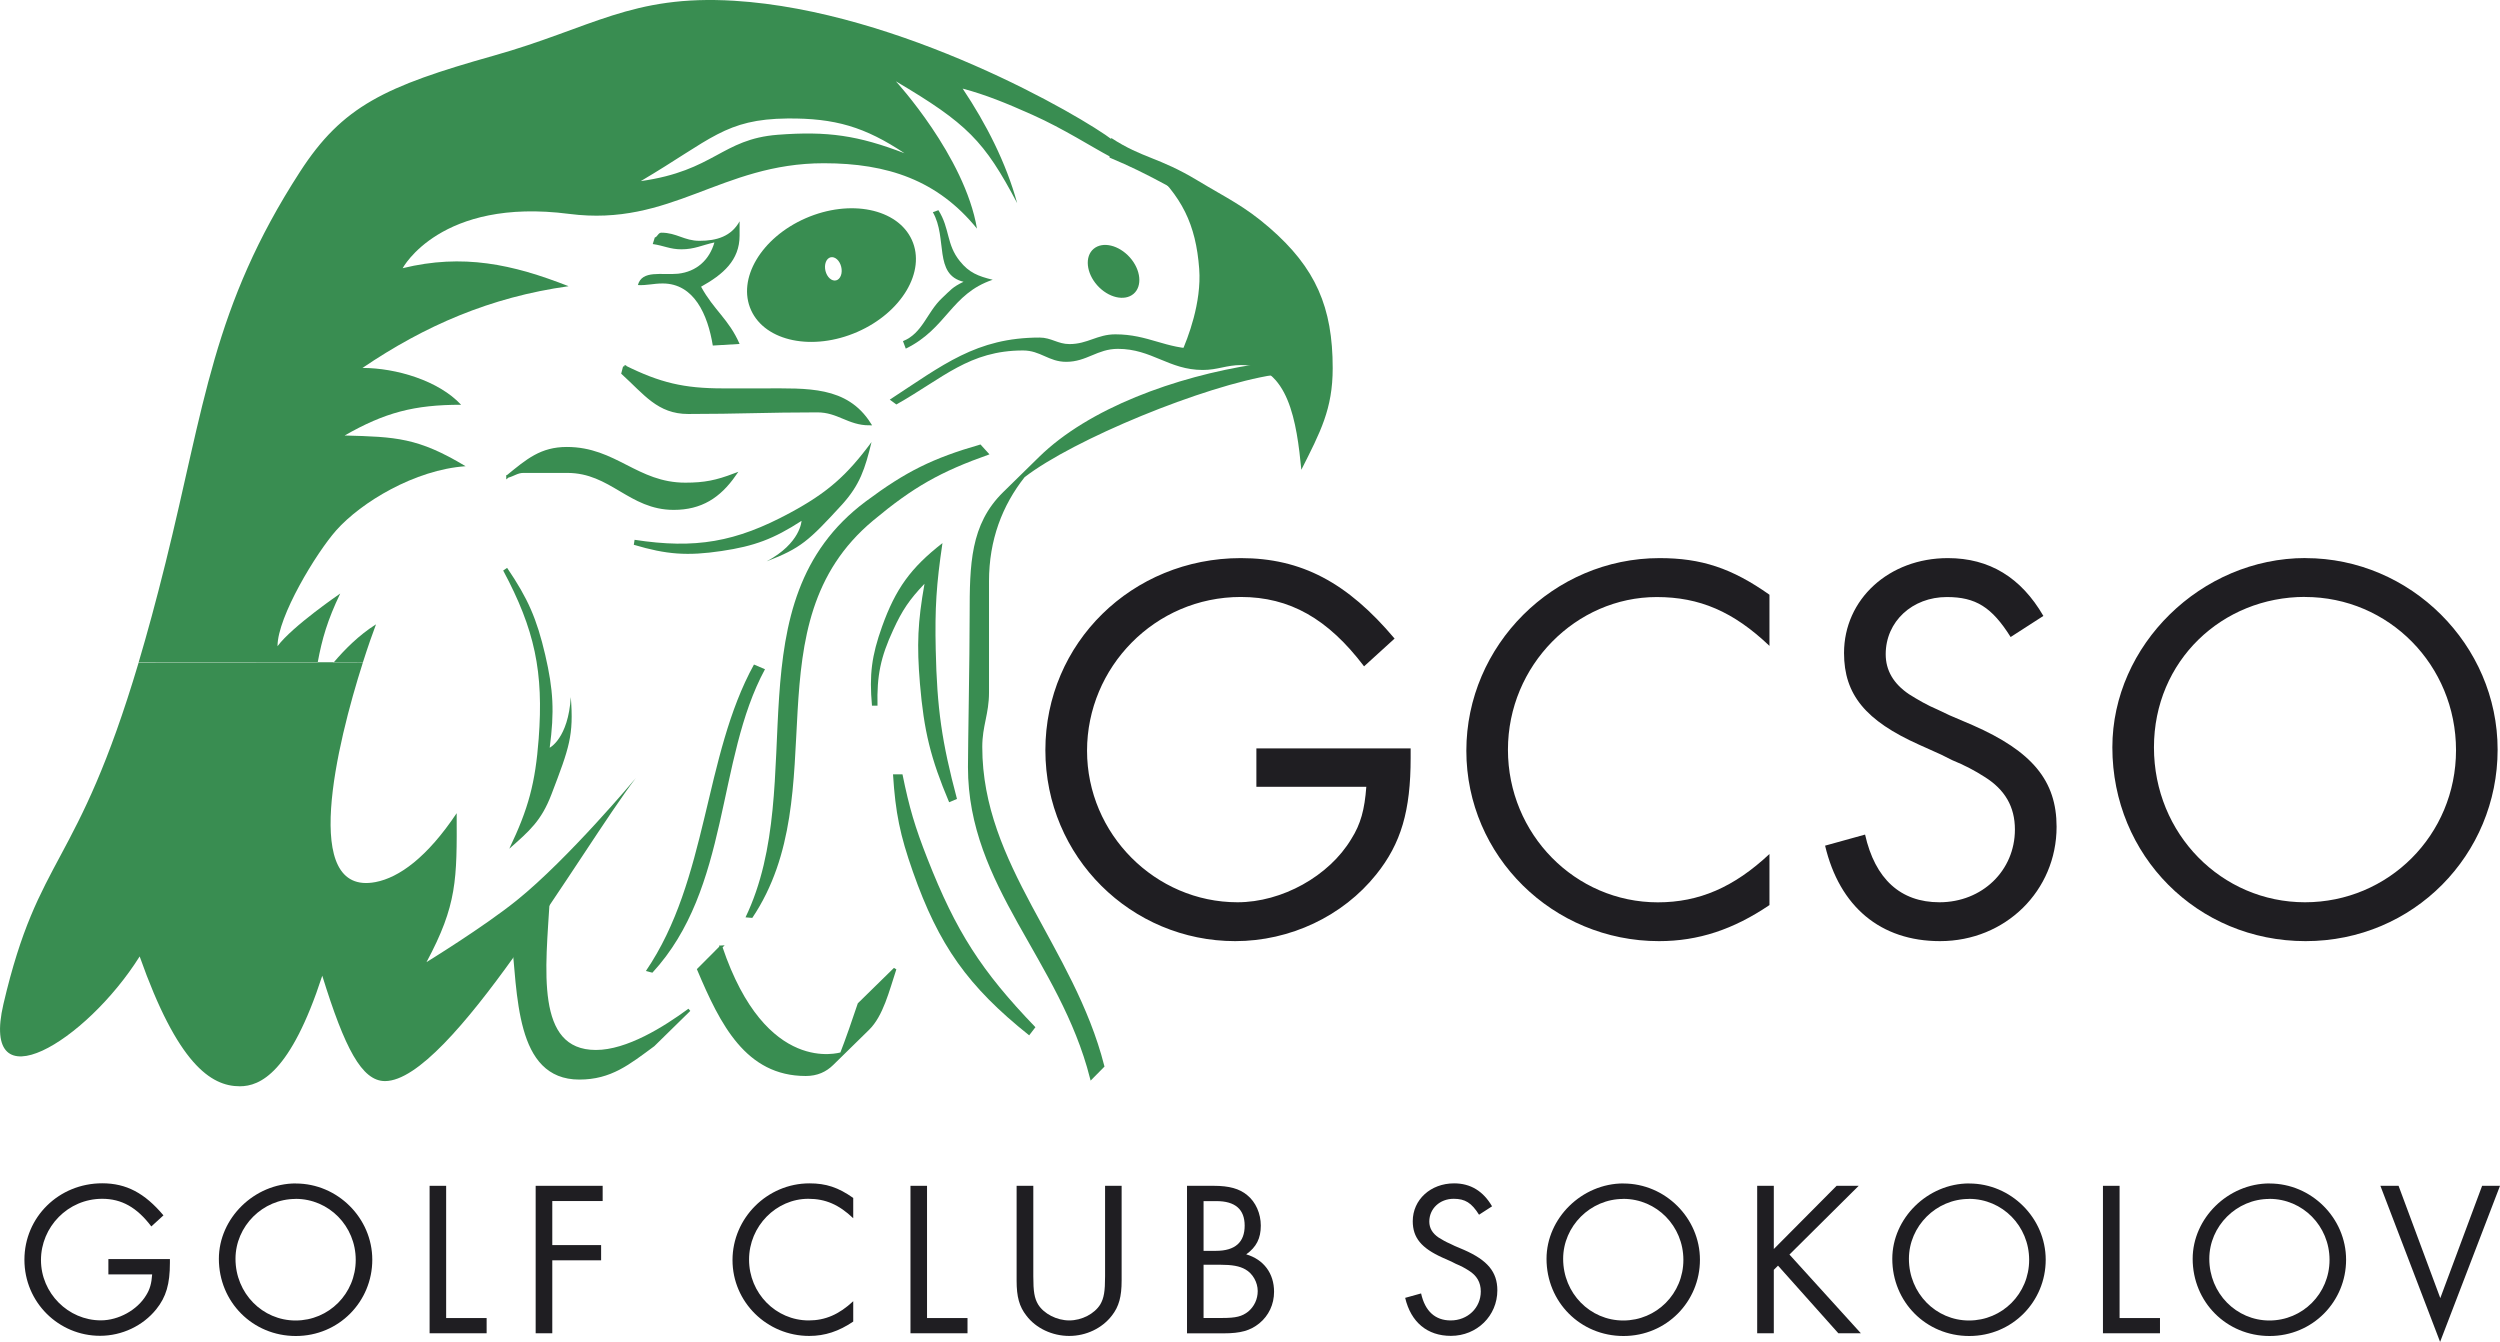 <?xml version="1.0" encoding="UTF-8"?>
<svg id="Layer_2" data-name="Layer 2" xmlns="http://www.w3.org/2000/svg" viewBox="0 0 356.38 191.29">
  <defs>
    <style>
      .cls-1 {
        stroke-width: .41px;
      }

      .cls-1, .cls-2 {
        fill: none;
        stroke: #398d51;
        stroke-miterlimit: 3.86;
      }

      .cls-3, .cls-4 {
        fill: #1f1e22;
      }

      .cls-5, .cls-6 {
        fill: #398d51;
      }

      .cls-6, .cls-4 {
        fill-rule: evenodd;
      }

      .cls-2 {
        stroke-width: 0px;
      }
    </style>
  </defs>
  <g id="Layer_1-2" data-name="Layer 1">
    <g>
      <path class="cls-5" d="m78.18,128.03c-.59,10.03-2.19,21.85,6.77,21.85,4.48,0,9.79-3.33,13.31-5.92l-5.12,5.02c-3.52,2.59-6.08,4.71-10.56,4.71-8.96,0-8.56-11.85-9.52-20.63l5.12-5.02Z"/>
      <path class="cls-1" d="m78.18,128.03c-.59,10.03-2.19,21.85,6.77,21.85,4.48,0,9.79-3.33,13.31-5.92l-5.12,5.02c-3.52,2.59-6.08,4.71-10.56,4.71-8.96,0-8.56-11.85-9.52-20.63l5.12-5.02Z"/>
      <path class="cls-5" d="m102.77,134.99c6.27,18.62,16.92,15.25,17.18,15.22.63-1.57,1.97-5.41,2.51-7.07l5.12-5.02c-1.03,3.13-1.87,6.61-3.84,8.54l-5.12,5.02c-.95.93-2.15,1.5-3.76,1.5-8.4,0-12-7.22-15.28-14.98l3.2-3.21Z"/>
      <path class="cls-1" d="m102.77,134.99c6.27,18.62,16.92,15.25,17.18,15.22.63-1.57,1.97-5.41,2.51-7.07l5.12-5.02c-1.03,3.13-1.87,6.61-3.84,8.54l-5.12,5.02c-.95.93-2.15,1.5-3.76,1.5-8.4,0-12-7.22-15.28-14.98l3.2-3.21Z"/>
      <path class="cls-5" d="m178.92,52.15c-11.31,1.75-23.62,6.23-30.66,13.14l-5.12,5.02c-4.61,4.53-4.71,10.12-4.71,17.39,0,6.2-.24,18.59-.24,21.65,0,16.95,13.07,27.35,17.39,44.29l1.64-1.66c-4.32-16.95-17.4-28.55-17.4-45.5,0-3.06.96-4.71.96-7.77v-15.85c0-5.94,1.91-10.9,5.13-14.98,7.01-5.43,25.7-13.11,35.63-14.64l-2.62-1.1Z"/>
      <path class="cls-1" d="m178.92,52.15c-11.31,1.75-23.62,6.23-30.66,13.14l-5.12,5.02c-4.61,4.53-4.71,10.12-4.71,17.39,0,6.2-.24,18.59-.24,21.65,0,16.95,13.07,27.35,17.39,44.29l1.64-1.66c-4.32-16.95-17.4-28.55-17.4-45.5,0-3.06.96-4.71.96-7.77v-15.85c0-5.94,1.91-10.9,5.13-14.98,7.01-5.43,25.7-13.11,35.63-14.64l-2.62-1.1Z"/>
      <path class="cls-6" d="m51.73,94.44c-3.73,11.69-8.96,33.36,1.81,31.3,3.34-.64,7.34-3.5,11.56-9.82.04,9.47.07,13.07-4.3,21.23,0,0,8.13-4.99,12.86-8.8,7.39-5.95,16.97-17.43,16.97-17.43-7.66,10.02-26.52,43.19-35.75,43.19-3.3,0-5.73-4.66-8.94-15.02-4.53,13.9-8.88,15.76-11.76,15.76-4.15,0-8.88-3.25-14.27-18.51-7.7,12.25-22.8,21.3-19.42,6.79,5.04-21.59,10.44-19.02,19.27-48.67"/>
      <path class="cls-6" d="m45.29,94.44c-.22,1.21-.41,2.5-.62,3.95,0,0,1.07-1.78,2.9-3.95"/>
      <path class="cls-6" d="m128.96,21.86c-5.66-3.77-9.92-5.03-16.72-4.97-8.86.09-10.82,2.98-20.9,8.93,10.54-1.49,11.52-5.99,19.54-6.61,7.1-.54,11.42.09,18.07,2.64M47.56,94.44c1.54-1.82,3.61-3.91,6.04-5.44-.48,1.27-1.15,3.17-1.87,5.43m-31.97,0c1.21-4.07,2.49-8.76,3.84-14.2,5.57-22.41,6.7-36.47,19.15-55.72,6.06-9.39,12.13-12.21,27.58-16.56C84.4,3.99,90.01-.79,104.67.11c23.74,1.46,49.49,16.44,53.98,19.88l-.4,2.34c-2.53-1.33-6.6-3.96-11.07-5.96-3.78-1.69-6.69-2.87-9.95-3.74,3.35,5.01,6.18,10.54,7.77,16.33-4.69-8.88-7.12-11.35-17.29-17.37,0,0,9.82,10.69,11.56,21-5.59-6.89-12.74-9.32-21.83-9.32-14.68,0-21.75,9.1-36.31,7.22-18.36-2.37-23.73,7.74-23.73,7.74,8.6-2.1,15.65-.57,23.65,2.57-11.17,1.56-20.51,5.64-29.38,11.65,4.79,0,10.87,1.81,14.06,5.25-6.7,0-10.85,1.1-16.6,4.38,7.31.2,10.44.29,17.24,4.38-7.23.5-14.9,5.15-18.44,9.14-2.83,3.19-8.37,12.3-8.37,16.52,2.07-2.82,8.94-7.51,8.94-7.51-1.82,3.79-2.6,6.49-3.21,9.82"/>
      <path class="cls-2" d="m158.65,19.99l-.4,2.34c-2.53-1.33-6.6-3.96-11.07-5.96-3.78-1.69-6.69-2.87-9.95-3.74,3.35,5.01,6.18,10.54,7.77,16.33-4.69-8.88-7.12-11.35-17.29-17.37,0,0,9.82,10.69,11.56,21-5.59-6.89-12.74-9.32-21.83-9.32-14.68,0-21.75,9.1-36.31,7.22-18.36-2.37-23.73,7.74-23.73,7.74,8.6-2.1,15.65-.57,23.65,2.57-11.17,1.56-20.51,5.64-29.38,11.65,4.79,0,10.87,1.81,14.06,5.25-6.7,0-10.85,1.1-16.6,4.38,7.31.2,10.44.29,17.24,4.38-7.23.5-14.9,5.15-18.44,9.14-2.83,3.19-8.37,12.3-8.37,16.52,2.07-2.82,8.94-7.51,8.94-7.51-2.48,5.16-3.03,8.29-3.83,13.77,0,0,3.61-6.03,8.94-9.39-2.98,7.84-12.92,39.19-.06,36.74,3.34-.64,7.34-3.5,11.56-9.82.04,9.47.07,13.07-4.3,21.23,0,0,8.13-4.99,12.86-8.8,7.39-5.95,16.97-17.43,16.97-17.43-7.66,10.02-26.52,43.19-35.75,43.19-3.3,0-5.73-4.66-8.94-15.02-4.53,13.9-8.88,15.76-11.76,15.76-4.15,0-8.88-3.25-14.27-18.51-7.7,12.25-22.8,21.3-19.42,6.79,5.73-24.56,11.94-17.86,23.12-62.88,5.57-22.41,6.7-36.47,19.15-55.72,6.06-9.39,12.13-12.21,27.58-16.56C84.4,3.99,90.01-.79,104.67.11c23.74,1.46,49.49,16.44,53.98,19.88Zm-29.7,1.87c-5.66-3.77-9.92-5.03-16.72-4.97-8.86.09-10.82,2.98-20.9,8.93,10.54-1.49,11.52-5.99,19.54-6.61,7.1-.54,11.42.09,18.07,2.64Z"/>
      <path class="cls-5" d="m89.02,52.27c5.02,2.49,8.44,3.3,14.04,3.3h5.84c6.2,0,11.74-.35,15.05,4.86-3.01,0-4.43-1.85-7.44-1.85-7.2,0-11.21.23-18.41.23-4.25,0-6.14-2.72-9.32-5.61l.24-.93Z"/>
      <path class="cls-1" d="m89.02,52.27c5.02,2.49,8.44,3.3,14.04,3.3h5.84c6.2,0,11.74-.35,15.05,4.86-3.01,0-4.43-1.85-7.44-1.85-7.2,0-11.21.23-18.41.23-4.25,0-6.14-2.72-9.32-5.61l.24-.93Z"/>
      <path class="cls-5" d="m72.37,67.91c2.83-2.31,4.78-3.99,8.44-3.99,6.9,0,9.97,5.09,16.88,5.09,2.77,0,4.43-.35,7.02-1.33-2.18,3.12-4.78,4.8-8.67,4.8-6.26,0-8.91-5.27-15.17-5.27h-6.26c-.88,0-1.36.46-2.24.69"/>
      <path class="cls-1" d="m72.37,67.91c2.83-2.31,4.78-3.99,8.44-3.99,6.9,0,9.97,5.09,16.88,5.09,2.77,0,4.43-.35,7.02-1.33-2.18,3.12-4.78,4.8-8.67,4.8-6.26,0-8.91-5.27-15.17-5.27h-6.26c-.88,0-1.36.46-2.24.69Z"/>
      <path class="cls-5" d="m105.43,49.03c-1.53-3.53-3.66-4.8-5.49-8.16,3.13-1.74,5.49-3.76,5.49-7.29v-2.03c-1.18,2.14-3.25,2.78-5.72,2.78-2.18,0-3.25-1.16-5.43-1.16-.47,0-.53.58-.94.69l-.29.93c1.59.23,2.48.75,4.07.75,1.89,0,2.89-.58,4.72-.98-.71,2.49-2.54,4.17-5.19,4.46-2.3.23-5.13-.58-5.72,1.62,1.36.06,2.18-.23,3.54-.23,4.48,0,6.43,4.46,7.14,8.85l3.84-.23Z"/>
      <path class="cls-2" d="m105.43,49.03c-1.53-3.53-3.66-4.8-5.49-8.16,3.13-1.74,5.49-3.76,5.49-7.29v-2.03c-1.18,2.14-3.25,2.78-5.72,2.78-2.18,0-3.25-1.16-5.43-1.16-.47,0-.53.58-.94.69l-.29.93c1.59.23,2.48.75,4.07.75,1.89,0,2.89-.58,4.72-.98-.71,2.49-2.54,4.17-5.19,4.46-2.3.23-5.13-.58-5.72,1.62,1.36.06,2.18-.23,3.54-.23,4.48,0,6.43,4.46,7.14,8.85l3.84-.23Z"/>
      <path class="cls-5" d="m158.16,22.46c6.08,2.55,8.56,4.34,14.46,7.24,2.89,1.39,4.72,2.83,6.9,5.09,5.19,5.32,7.85,10.01,7.85,17.42,0,2.37-.12,3.82-.71,6.13-1.77-5.32-5.41-9.06-11.08-9.06-1.83,0-2.89.46-4.72.46-4.72,0-7.14-2.08-11.86-2.08-2.6,0-3.95,1.39-6.55,1.39-1.65,0-2.6-.93-4.25-.93-9.03,0-13.81,3.93-21.36,8.85l.94.69c6.67-3.76,10.39-7.7,18.06-7.7,2.48,0,3.66,1.62,6.14,1.62,2.95,0,4.43-1.85,7.38-1.85,4.84,0,7.26,3.01,12.1,3.01,2.12,0,3.36-.7,5.49-.7,6.79,0,7.91,8.28,8.56,14.93,2.71-5.38,4.47-8.65,4.47-14.49,0-8.68-2.41-14.29-9.02-20.02-3.6-3.12-6.07-4.21-10.21-6.71-5.66-3.41-7.8-3.13-12.34-6.08l-.24,2.78Z"/>
      <path class="cls-2" d="m158.16,22.46c6.08,2.55,8.56,4.34,14.46,7.24,2.89,1.39,4.72,2.83,6.9,5.09,5.19,5.32,7.85,10.01,7.85,17.42,0,2.37-.12,3.82-.71,6.13-1.77-5.32-5.41-9.06-11.08-9.06-1.83,0-2.89.46-4.72.46-4.72,0-7.14-2.08-11.86-2.08-2.6,0-3.95,1.39-6.55,1.39-1.65,0-2.6-.93-4.25-.93-9.03,0-13.81,3.93-21.36,8.85l.94.69c6.67-3.76,10.39-7.7,18.06-7.7,2.48,0,3.66,1.62,6.14,1.62,2.95,0,4.43-1.85,7.38-1.85,4.84,0,7.26,3.01,12.1,3.01,2.12,0,3.36-.7,5.49-.7,6.79,0,7.91,8.28,8.56,14.93,2.71-5.38,4.47-8.65,4.47-14.49,0-8.68-2.41-14.29-9.02-20.02-3.6-3.12-6.07-4.21-10.21-6.71-5.66-3.41-7.8-3.13-12.34-6.08l-.24,2.78Z"/>
      <path class="cls-5" d="m124.25,63c-3.57,4.84-6.35,7.26-11.65,10.12-7.71,4.16-13.48,5.16-22.14,3.83l-.11.71c4.68,1.4,7.67,1.61,12.5.89,4.71-.7,7.42-1.72,11.41-4.3,0,0-.12,3.18-4.97,5.77,4.86-1.87,5.99-2.91,10.67-8.01,2.64-2.88,3.36-5.22,4.28-9"/>
      <path class="cls-2" d="m124.25,63c-3.57,4.84-6.35,7.26-11.65,10.12-7.71,4.16-13.48,5.16-22.14,3.83l-.11.71c4.68,1.4,7.67,1.61,12.5.89,4.71-.7,7.42-1.72,11.41-4.3,0,0-.12,3.18-4.97,5.77,4.86-1.87,5.99-2.91,10.67-8.01,2.64-2.88,3.36-5.22,4.28-9Z"/>
      <path class="cls-5" d="m106.27,130.78c9.22-19.18-2.15-44.92,17.16-59.31,5.7-4.25,9.5-6.14,16.34-8.11l1.28,1.41c-7.02,2.48-10.87,4.67-16.58,9.43-17.74,14.79-5.24,38.76-17.23,56.65l-.96-.08Z"/>
      <path class="cls-2" d="m106.27,130.78c9.22-19.18-2.15-44.92,17.16-59.31,5.7-4.25,9.5-6.14,16.34-8.11l1.28,1.41c-7.02,2.48-10.87,4.67-16.58,9.43-17.74,14.79-5.24,38.76-17.23,56.65l-.96-.08Z"/>
      <path class="cls-5" d="m124.3,100.58c-.39-4.41-.05-7.09,1.44-11.26,1.93-5.39,4.09-8.38,8.61-11.9-.87,5.87-1.09,9.25-.96,15.19.18,8.38.87,13.18,3.03,21.28l-1.12.47c-2.64-6.26-3.59-10.14-4.16-16.9-.46-5.54-.32-8.76.65-14.24-2.14,2.24-3.17,3.76-4.46,6.57-1.8,3.9-2.34,6.5-2.24,10.8h-.8Z"/>
      <path class="cls-2" d="m124.3,100.58c-.39-4.41-.05-7.09,1.44-11.26,1.93-5.39,4.09-8.38,8.61-11.9-.87,5.87-1.09,9.25-.96,15.19.18,8.38.87,13.18,3.03,21.28l-1.12.47c-2.64-6.26-3.59-10.14-4.16-16.9-.46-5.54-.32-8.76.65-14.24-2.14,2.24-3.17,3.76-4.46,6.57-1.8,3.9-2.34,6.5-2.24,10.8h-.8Z"/>
      <path class="cls-5" d="m137.36,40.17c-4.31-1.04-2.25-6.21-4.38-9.92.3-.12.49-.19.79-.29,1.66,2.62,1.11,4.88,3.07,7.28,1.31,1.63,2.59,2.13,4.67,2.64-5.96,2.01-6.53,6.96-12.39,9.82l-.4-1.07c2.8-1.12,3.39-4.08,5.54-6.11,1.29-1.21,1.48-1.57,3.09-2.35"/>
      <path class="cls-2" d="m137.36,40.17c-4.31-1.04-2.25-6.21-4.38-9.92.3-.12.49-.19.79-.29,1.66,2.62,1.11,4.88,3.07,7.28,1.31,1.63,2.59,2.13,4.67,2.64-5.96,2.01-6.53,6.96-12.39,9.82l-.4-1.07c2.8-1.12,3.39-4.08,5.54-6.11,1.29-1.21,1.48-1.57,3.09-2.35Z"/>
      <path class="cls-5" d="m114.85,31.11c6.33-2.76,13.11-1.38,15.14,3.1,2.03,4.47-1.45,10.34-7.78,13.11-6.33,2.76-13.11,1.38-15.14-3.1-2.03-4.47,1.45-10.34,7.78-13.11m2.79,6.54c-.16.84.22,1.83.86,2.2.64.37,1.28,0,1.45-.85.16-.84-.22-1.83-.86-2.2-.64-.37-1.28,0-1.45.85"/>
      <path class="cls-2" d="m114.85,31.11c6.33-2.76,13.11-1.38,15.14,3.1,2.03,4.47-1.45,10.34-7.78,13.11-6.33,2.76-13.11,1.38-15.14-3.1-2.03-4.47,1.45-10.34,7.78-13.11Zm2.79,6.54c-.16.84.22,1.83.86,2.2.64.37,1.28,0,1.45-.85.16-.84-.22-1.83-.86-2.2-.64-.37-1.28,0-1.45.85Z"/>
      <path class="cls-5" d="m156.41,40.67c-1.57-1.77-1.8-4.1-.52-5.19,1.29-1.1,3.6-.55,5.18,1.22,1.57,1.77,1.8,4.1.52,5.19s-3.6.55-5.18-1.22"/>
      <path class="cls-2" d="m156.41,40.67c-1.57-1.77-1.8-4.1-.52-5.19,1.29-1.1,3.6-.55,5.18,1.22,1.57,1.77,1.8,4.1.52,5.19s-3.6.55-5.18-1.22Z"/>
      <path class="cls-5" d="m147.6,146.43c-7.71-8.01-11.32-13.65-15.38-23.99-1.79-4.56-2.59-7.25-3.57-12.06h-1.35c.35,5.51,1,8.66,2.83,13.87,3.7,10.53,7.85,16.37,16.58,23.34l.9-1.17Z"/>
      <path class="cls-2" d="m147.6,146.43c-7.71-8.01-11.32-13.65-15.38-23.99-1.79-4.56-2.59-7.25-3.57-12.06h-1.35c.35,5.51,1,8.66,2.83,13.87,3.7,10.53,7.85,16.37,16.58,23.34l.9-1.17Z"/>
      <path class="cls-5" d="m168.38,50.34c.97-2.14,2.92-7.23,2.57-12-.47-6.37-2.49-10.43-7.26-14.68,8.89,1.78,17.36,10.24,19.41,12.8,3.61,4.46,5.28,8.2,5.28,14.15,0,1.87-.04,2.94-.04,4.81,0,2.52-.14,4.23-1.49,6.22-2.74-5.03-4.06-10.83-9.34-10.83h-4.13l-4.72-.92-.28.46Z"/>
      <path class="cls-2" d="m168.38,50.34c.97-2.14,2.92-7.23,2.57-12-.47-6.37-2.49-10.43-7.26-14.68,8.89,1.78,17.36,10.24,19.41,12.8,3.61,4.46,5.28,8.2,5.28,14.15,0,1.87-.04,2.94-.04,4.81,0,2.52-.14,4.23-1.49,6.22-2.74-5.03-4.06-10.83-9.34-10.83h-4.13l-4.72-.92-.28.46Z"/>
      <path class="cls-5" d="m72.61,120.96c2.73-5.7,3.7-9.35,4.18-15.65.72-9.53-.55-15.55-5.06-23.98l.56-.38c2.97,4.37,4.23,7.26,5.43,12.4,1.17,5.03,1.32,8.11.64,13.24,0,0,2.64-1.32,3.01-7.22.43,5.5-.21,7.19-2.76,13.87-1.44,3.77-3.13,5.21-5.99,7.73"/>
      <path class="cls-2" d="m72.61,120.96c2.73-5.7,3.7-9.35,4.18-15.65.72-9.53-.55-15.55-5.06-23.98l.56-.38c2.97,4.37,4.23,7.26,5.43,12.4,1.17,5.03,1.32,8.11.64,13.24,0,0,2.64-1.32,3.01-7.22.43,5.5-.21,7.19-2.76,13.87-1.44,3.77-3.13,5.21-5.99,7.73Z"/>
      <path class="cls-5" d="m109.05,95.4c-6.99,12.93-4.93,31.19-16.05,43.26l-.93-.24c8.9-13.05,8.2-30.6,15.41-43.69l1.57.67Z"/>
      <path class="cls-2" d="m109.05,95.4c-6.99,12.93-4.93,31.19-16.05,43.26l-.93-.24c8.9-13.05,8.2-30.6,15.41-43.69l1.57.67Z"/>
      <path class="cls-3" d="m15.45,179.5v2.17h6.24c-.09,1.29-.32,2.11-.85,2.96-1.26,2.11-3.94,3.59-6.46,3.59-4.66,0-8.54-3.88-8.54-8.6s3.84-8.73,8.73-8.73c2.77,0,4.95,1.23,7,3.94l1.73-1.58c-2.68-3.18-5.3-4.57-8.73-4.57-6.18,0-11.09,4.82-11.09,10.9s4.89,10.84,10.78,10.84c3.12,0,6.11-1.42,8.01-3.78,1.42-1.76,1.95-3.62,1.95-6.62v-.54h-8.76Z"/>
      <path class="cls-4" d="m42.14,170.9c4.76,0,8.57,3.88,8.57,8.7s-3.84,8.64-8.57,8.64-8.57-3.88-8.57-8.79c0-4.66,3.88-8.54,8.57-8.54m.03-2.21c-5.92,0-10.97,4.95-10.97,10.75,0,6.15,4.82,11,10.97,11s10.9-4.92,10.9-10.87-4.95-10.87-10.9-10.87"/>
      <polygon class="cls-3" points="63.6 169.04 61.24 169.04 61.24 190.06 69.37 190.06 69.37 187.89 63.6 187.89 63.6 169.04"/>
      <polygon class="cls-3" points="85.91 171.21 85.91 169.04 76.36 169.04 76.36 190.06 78.73 190.06 78.73 179.66 85.69 179.66 85.69 177.49 78.73 177.49 78.73 171.21 85.91 171.21"/>
      <path class="cls-3" d="m121.63,170.77c-2.14-1.51-3.88-2.08-6.24-2.08-6.02,0-10.97,4.95-10.97,10.94s4.92,10.81,10.94,10.81c2.24,0,4.22-.66,6.27-2.05v-2.9c-2.02,1.89-4,2.74-6.34,2.74-4.7,0-8.51-3.88-8.51-8.67s3.88-8.67,8.45-8.67c2.43,0,4.35.82,6.4,2.77v-2.9Z"/>
      <polygon class="cls-3" points="132.15 169.04 129.79 169.04 129.79 190.06 137.92 190.06 137.92 187.89 132.15 187.89 132.15 169.04"/>
      <path class="cls-3" d="m147.28,169.04h-2.36v13.52c0,2.3.38,3.69,1.39,4.98,1.35,1.8,3.69,2.9,6.11,2.9s4.7-1.1,6.08-2.9c1.01-1.29,1.39-2.71,1.39-4.98v-13.52h-2.36v12.89c0,2.17-.16,3.12-.69,4.03-.82,1.32-2.62,2.27-4.41,2.27s-3.62-.95-4.44-2.27c-.54-.91-.69-1.86-.69-4.03v-12.89Z"/>
      <path class="cls-4" d="m171.57,187.89v-7.6h2.36c1.7,0,2.77.19,3.59.66,1.04.57,1.77,1.83,1.77,3.09,0,1.17-.5,2.21-1.36,2.93-.88.69-1.73.91-3.69.91h-2.68Zm0-9.58v-7.09h1.83c2.68,0,4.03,1.17,4.03,3.5s-1.32,3.59-4.1,3.59h-1.77Zm-2.36,11.76h5.23c2.39,0,3.78-.38,5.07-1.42,1.35-1.1,2.11-2.71,2.11-4.51,0-2.62-1.48-4.6-3.97-5.33,1.45-1.04,2.08-2.27,2.08-4.1,0-1.7-.72-3.37-1.95-4.35-1.1-.91-2.55-1.32-4.76-1.32h-3.81v21.02Z"/>
      <path class="cls-3" d="m212.7,171.97c-1.26-2.17-3.06-3.28-5.42-3.28-3.34,0-5.89,2.33-5.89,5.39,0,2.36,1.23,3.84,4.25,5.2l.63.28.63.28.63.32c.69.28,1.29.6,1.83.95,1.17.72,1.73,1.7,1.73,2.99,0,2.33-1.86,4.13-4.29,4.13-2.21,0-3.66-1.32-4.22-3.85l-2.27.63c.82,3.47,3.15,5.42,6.52,5.42,3.72,0,6.62-2.87,6.62-6.49,0-2.62-1.39-4.29-4.76-5.77l-.66-.28-.66-.28-.66-.32c-.6-.25-1.14-.57-1.64-.88-.88-.6-1.32-1.35-1.32-2.27,0-1.86,1.51-3.25,3.47-3.25,1.64,0,2.55.57,3.62,2.27l1.86-1.2Z"/>
      <path class="cls-4" d="m231.4,170.9c4.76,0,8.57,3.88,8.57,8.7s-3.84,8.64-8.57,8.64-8.57-3.88-8.57-8.79c0-4.66,3.88-8.54,8.57-8.54m.03-2.21c-5.93,0-10.97,4.95-10.97,10.75,0,6.15,4.82,11,10.97,11s10.9-4.92,10.9-10.87-4.95-10.87-10.9-10.87"/>
      <polygon class="cls-3" points="252.86 178.05 252.86 169.04 250.49 169.04 250.49 190.06 252.86 190.06 252.86 181.02 253.46 180.42 262.06 190.06 265.27 190.06 255.09 178.84 264.96 169.04 261.81 169.04 252.86 178.05"/>
      <path class="cls-4" d="m280.69,170.9c4.76,0,8.57,3.88,8.57,8.7s-3.84,8.64-8.57,8.64-8.57-3.88-8.57-8.79c0-4.66,3.88-8.54,8.57-8.54m.03-2.21c-5.93,0-10.97,4.95-10.97,10.75,0,6.15,4.82,11,10.97,11s10.9-4.92,10.9-10.87-4.95-10.87-10.9-10.87"/>
      <polygon class="cls-3" points="302.15 169.04 299.78 169.04 299.78 190.06 307.91 190.06 307.91 187.89 302.15 187.89 302.15 169.04"/>
      <path class="cls-4" d="m323.51,170.9c4.76,0,8.57,3.88,8.57,8.7s-3.85,8.64-8.57,8.64-8.57-3.88-8.57-8.79c0-4.66,3.88-8.54,8.57-8.54m.03-2.21c-5.93,0-10.97,4.95-10.97,10.75,0,6.15,4.82,11,10.97,11s10.9-4.92,10.9-10.87-4.95-10.87-10.9-10.87"/>
      <polygon class="cls-3" points="341.92 169.04 339.33 169.04 347.84 191.29 356.38 169.04 353.83 169.04 347.87 185.05 341.92 169.04"/>
      <path class="cls-3" d="m179.1,106.7v5.46h15.67c-.24,3.24-.79,5.3-2.14,7.44-3.17,5.3-9.89,9.02-16.22,9.02-11.71,0-21.45-9.73-21.45-21.6s9.65-21.92,21.92-21.92c6.96,0,12.42,3.09,17.57,9.89l4.35-3.96c-6.73-7.99-13.29-11.47-21.92-11.47-15.51,0-27.86,12.11-27.86,27.38s12.27,27.22,27.06,27.22c7.83,0,15.35-3.56,20.1-9.5,3.56-4.43,4.91-9.1,4.91-16.62v-1.35h-22Z"/>
      <path class="cls-3" d="m252.24,84.78c-5.38-3.8-9.73-5.22-15.67-5.22-15.11,0-27.54,12.42-27.54,27.46s12.35,27.14,27.46,27.14c5.62,0,10.6-1.66,15.75-5.14v-7.28c-5.07,4.75-10.05,6.89-15.91,6.89-11.79,0-21.37-9.73-21.37-21.76s9.73-21.76,21.21-21.76c6.09,0,10.92,2.06,16.07,6.96v-7.28Z"/>
      <path class="cls-3" d="m291.28,87.79c-3.17-5.46-7.68-8.23-13.61-8.23-8.39,0-14.8,5.86-14.8,13.53,0,5.94,3.09,9.65,10.68,13.06l1.58.71,1.58.71,1.58.79c1.74.71,3.24,1.5,4.59,2.37,2.93,1.82,4.35,4.27,4.35,7.52,0,5.86-4.67,10.37-10.76,10.37-5.54,0-9.18-3.32-10.6-9.65l-5.7,1.58c2.06,8.7,7.91,13.61,16.38,13.61,9.34,0,16.62-7.2,16.62-16.3,0-6.57-3.48-10.76-11.95-14.48l-1.66-.71-1.66-.71-1.66-.79c-1.5-.63-2.85-1.42-4.11-2.21-2.22-1.5-3.32-3.4-3.32-5.7,0-4.67,3.8-8.15,8.71-8.15,4.11,0,6.41,1.42,9.1,5.7l4.67-3.01Z"/>
      <path class="cls-4" d="m328.58,85.1c11.95,0,21.53,9.73,21.53,21.84s-9.65,21.68-21.53,21.68-21.53-9.73-21.53-22.08,9.73-21.45,21.53-21.45m.08-5.54c-14.88,0-27.54,12.42-27.54,26.99,0,15.43,12.11,27.62,27.54,27.62s27.38-12.35,27.38-27.3-12.42-27.3-27.38-27.3"/>
    </g>
  </g>
</svg>